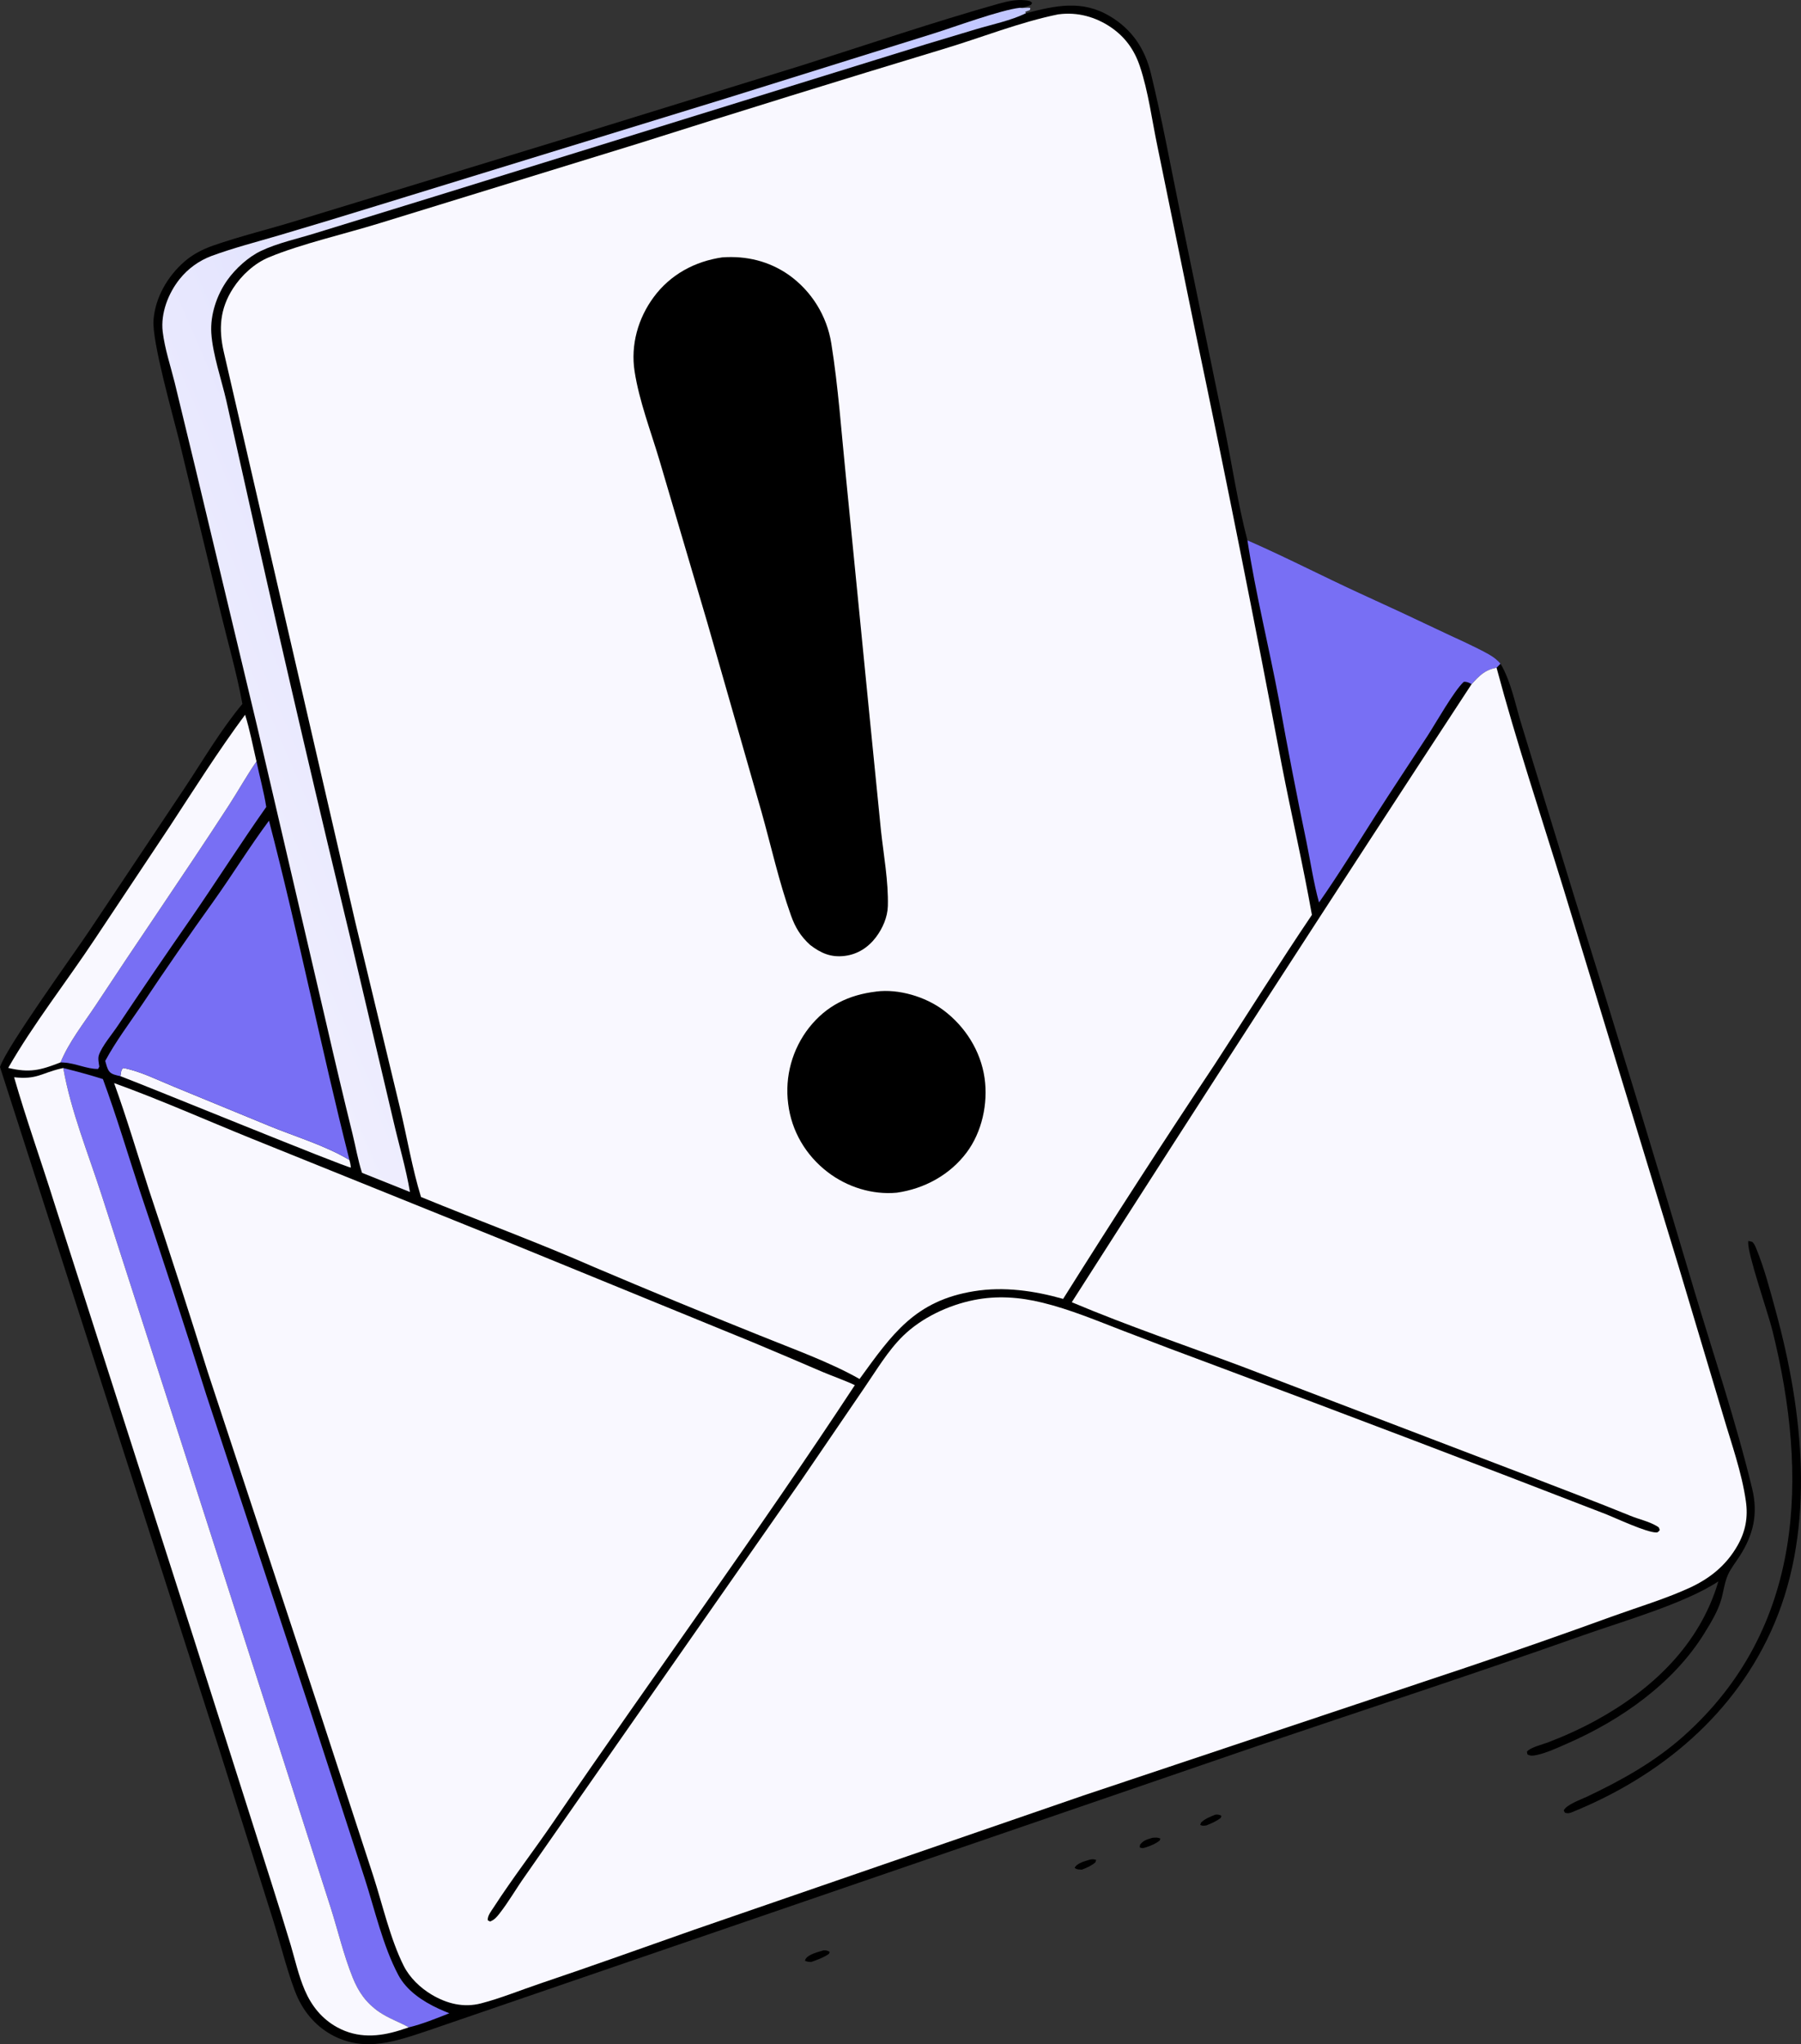 <svg xmlns="http://www.w3.org/2000/svg" width="252" height="286" viewBox="0 0 252 286" fill="none"><rect x="0" y="0" width="252" height="286" fill="#333333" stroke="none"/><g clip-path="url(#clip0_140_453)"><path d="M152.548 260.162C152.874 260.098 153.056 260.123 153.379 260.212L153.268 260.559C152.663 261.064 152.104 261.3 151.37 261.576C150.926 261.543 150.733 261.597 150.36 261.325C150.736 260.617 151.825 260.395 152.548 260.162Z" fill="black"></path><path d="M170.064 253.881C170.415 253.849 170.579 253.881 170.902 254.032L170.816 254.329C170.175 254.83 169.537 255.087 168.793 255.388C168.392 255.431 168.309 255.492 167.93 255.313L168.066 254.969C168.689 254.418 169.305 254.178 170.067 253.881H170.064Z" fill="black"></path><path d="M161.234 257.124C161.664 257.092 161.958 257.049 162.362 257.224L162.273 257.496C161.664 257.979 161.102 258.194 160.375 258.444C159.935 258.552 159.895 258.645 159.462 258.451L159.523 258.079C160.01 257.46 160.497 257.349 161.234 257.127V257.124Z" fill="black"></path><path d="M115.232 272.866C115.611 272.863 115.776 272.888 116.102 273.085L115.987 273.36C115.214 273.897 114.391 274.173 113.517 274.491C113.177 274.484 112.951 274.47 112.64 274.33C112.665 274.251 112.672 274.165 112.711 274.097C113.076 273.421 114.53 273.081 115.236 272.866H115.232Z" fill="black"></path><path d="M244.632 173.616L245.183 173.744C245.448 174.009 245.57 174.274 245.709 174.614C246.877 177.438 247.671 180.522 248.477 183.468C252.283 197.403 254.059 213.482 248.284 227.124C242.942 239.746 232.34 248.564 219.811 253.599C219.432 253.706 219.353 253.706 218.97 253.617L218.802 253.298C219.145 252.497 221.244 251.752 222.013 251.387C226.915 249.065 231.566 246.477 235.634 242.838C252.473 227.775 253.06 206.532 248.001 186.144C247.403 183.725 244.495 175.391 244.614 173.769C244.617 173.716 244.624 173.666 244.628 173.612L244.632 173.616Z" fill="black"></path><path d="M33.918 98.489C33.127 94.151 31.877 89.864 30.846 85.573L24.996 61.346C24.151 57.953 21.254 47.761 21.48 44.783C21.716 41.641 23.427 38.689 25.765 36.635C26.94 35.604 28.333 34.878 29.801 34.366C33.664 33.017 37.714 32.051 41.627 30.837L77.926 19.744L112.339 9.104C121.429 6.22 130.538 3.113 139.715 0.526C140.911 0.19 142.139 -0.086 143.389 0.032C143.79 0.072 144.159 0.075 144.413 0.408L144.252 0.68C143.74 0.93 143.253 1.009 142.698 1.099C143.292 1.202 143.625 1.006 144.162 1.12L144.108 1.424L143.464 1.646L143.539 1.854C147.693 0.784 151.395 -0.075 155.337 2.29C158.409 4.133 160.199 6.832 161.037 10.271C162.587 16.637 163.776 23.133 165.094 29.553L171.288 59.617C172.377 64.903 173.179 70.378 174.539 75.585C179.806 77.883 184.958 80.556 190.19 82.961C194.168 84.772 198.131 86.618 202.077 88.501C204.146 89.485 206.306 90.412 208.303 91.528C208.926 91.875 209.496 92.297 209.954 92.852C211.476 95.418 212.07 98.782 212.965 101.613L220.284 125.479C226.034 143.834 231.641 162.235 237.105 180.676C239.848 189.841 242.916 198.952 245.165 208.261C246.021 211.8 245.34 214.731 243.403 217.737C242.873 218.56 242.186 219.419 241.781 220.314C241.309 221.366 241.158 222.675 240.836 223.792C240.367 225.431 239.379 227.045 238.487 228.491C234.158 235.509 226.811 240.644 219.335 243.915C217.96 244.516 216.463 245.228 214.995 245.543C214.537 245.64 214.14 245.704 213.717 245.443L213.653 245.074C214.093 244.477 215.801 244.076 216.524 243.8C218.866 242.909 221.118 241.889 223.317 240.687C231.208 236.378 237.857 230.058 240.439 221.244C235.723 224.365 226.983 226.845 221.419 228.82C206.316 234.177 191.095 239.134 175.921 244.28L59.927 284.082C55.466 285.571 51.18 287.127 46.683 284.833C44.413 283.674 42.683 281.738 41.631 279.433C40.478 276.903 39.181 271.732 38.276 268.844L30.495 244.162L0 149.281C0.849 146.572 10.398 133.37 12.539 130.156L25.819 110.266C28.433 106.337 30.893 102.099 33.918 98.485V98.489Z" fill="black"></path><path d="M16.843 150.562C16.925 150.139 16.896 149.699 17.237 149.413C19.625 149.867 22.12 151.134 24.376 152.05L37.567 157.479C41.262 159.007 45.487 160.242 48.895 162.289C48.996 162.65 49.06 162.98 49.1 163.352C48.559 163.416 20.567 151.957 16.843 150.562Z" fill="#F9F8FF"></path><path d="M8.472 148.636C9.632 145.802 11.694 143.2 13.384 140.652C16.195 136.39 19.031 132.142 21.891 127.912C25.286 122.856 28.72 117.77 32.028 112.66C33.342 110.631 34.513 108.523 35.888 106.53C36.325 108.641 36.926 110.774 37.255 112.9C33.628 118.042 30.252 123.36 26.679 128.542C23.227 133.506 19.826 138.502 16.467 143.526C15.715 144.66 14.268 146.35 13.835 147.62C13.674 148.092 13.825 148.737 13.896 149.227L13.724 149.553C12.199 149.585 10.545 148.747 8.951 148.661L8.651 148.644C8.59 148.64 8.529 148.636 8.472 148.636Z" fill="#786FF4"></path><path d="M34.294 100.002C34.964 102.132 35.379 104.358 35.888 106.53C34.509 108.523 33.342 110.631 32.028 112.66C28.719 117.77 25.286 122.856 21.891 127.912C19.03 132.142 16.195 136.39 13.384 140.652C11.694 143.2 9.628 145.802 8.472 148.636C5.632 149.739 4.186 150.125 1.149 149.409C4.651 143.279 9.349 137.303 13.28 131.366L23.724 115.67C27.158 110.427 30.56 105.03 34.294 100.002Z" fill="#F9F8FF"></path><path d="M37.638 114.818C41.741 130.561 44.903 146.529 48.895 162.289C45.483 160.242 41.258 159.007 37.566 157.479L24.376 152.05C22.116 151.134 19.624 149.867 17.236 149.413C16.9 149.696 16.925 150.136 16.842 150.562C16.302 150.436 15.596 150.343 15.256 149.857C14.98 149.467 14.855 148.89 14.723 148.429C16.205 145.677 18.142 143.111 19.896 140.52C23.126 135.671 26.442 130.879 29.84 126.144C32.504 122.412 34.899 118.5 37.638 114.818Z" fill="#786FF4"></path><path d="M174.539 75.589C179.806 77.886 184.958 80.559 190.189 82.964C194.167 84.775 198.131 86.622 202.077 88.504C204.146 89.488 206.305 90.415 208.303 91.531C208.926 91.879 209.496 92.301 209.954 92.856L209.406 93.421C207.755 93.722 207.025 94.513 205.922 95.715C205.514 95.507 205.285 95.361 204.816 95.393C203.473 96.613 200.92 101.133 199.757 102.93C197.343 106.641 194.88 110.323 192.495 114.052C189.882 118.15 187.35 122.279 184.561 126.266C183.802 123.521 183.376 120.59 182.803 117.792C181.428 111.211 180.15 104.612 178.965 97.995C177.561 90.526 175.699 83.093 174.539 75.581V75.589Z" fill="#786FF4"></path><path d="M8.851 149.424C10.716 149.9 12.567 150.383 14.4 150.973C16.316 156.177 17.888 161.487 19.614 166.752C22.797 176.185 25.883 185.651 28.866 195.148L43.556 239.782L51.022 262.778C52.443 267.183 53.564 272.211 55.723 276.298C56.894 278.517 59.175 280.02 61.395 281.04C61.882 281.262 62.376 281.469 62.873 281.67C61.054 282.386 59.107 283.184 57.202 283.642C55.827 282.862 54.388 282.403 53.052 281.484C51.219 280.213 50.17 278.714 49.346 276.667C48.082 273.525 47.309 270.211 46.296 266.983L40.832 249.945L25.185 201.236L14.225 167.22C12.36 161.409 9.907 155.436 8.851 149.427V149.424Z" fill="#786FF4"></path><path d="M50.654 164.085C50.084 162.325 49.762 160.407 49.315 158.599C48.072 153.553 46.873 148.497 45.713 143.433L35.977 101.62L27.337 65.482L24.437 53.505C23.857 51.186 23.048 48.777 22.765 46.401C22.461 43.828 23.546 41.019 25.153 39.022C26.317 37.576 27.846 36.47 29.582 35.815C32.679 34.674 35.956 33.836 39.121 32.902C43.711 31.546 48.291 30.157 52.863 28.744L101.952 13.649L130.592 4.699C133.521 3.786 139.984 1.392 142.701 1.091C143.296 1.195 143.629 0.998 144.166 1.113L144.112 1.417L143.468 1.639L143.543 1.847C141.488 2.877 138.752 3.432 136.532 4.101C131.917 5.468 127.312 6.871 122.719 8.313L60.941 27.448L44.058 32.645C41.591 33.414 38.824 34.005 36.5 35.114C34.735 35.955 32.952 37.587 31.817 39.179C30.334 41.258 29.403 44.043 29.568 46.608C29.758 49.575 31.007 53.172 31.677 56.096L35.827 74.647C40.163 93.954 44.66 113.225 49.311 132.457L55.033 156.764C55.795 160.088 56.798 163.409 57.364 166.769L50.654 164.085Z" fill="url(#paint0_linear_140_453)"></path><path d="M1.973 150.716C5.202 151.056 5.711 150.164 8.5 149.502C8.618 149.474 8.733 149.452 8.851 149.424C9.907 155.432 12.356 161.405 14.225 167.217L25.185 201.232L40.832 249.941L46.296 266.979C47.313 270.207 48.083 273.521 49.346 276.663C50.17 278.707 51.219 280.21 53.052 281.48C54.388 282.4 55.827 282.858 57.202 283.638C56.787 283.785 56.368 283.924 55.949 284.053C52.981 284.984 50.03 285.188 47.191 283.638C45.043 282.464 43.585 280.636 42.636 278.417C41.784 276.423 41.297 274.248 40.689 272.168C39.804 269.23 38.895 266.299 37.964 263.372L27.147 229.35L7.558 168.197C5.732 162.368 3.663 156.585 1.973 150.716Z" fill="#F9F8FF"></path><path d="M205.919 95.715C207.025 94.513 207.752 93.722 209.403 93.421C212.189 103.853 215.644 114.174 218.816 124.495L234.85 177.101L241.116 198.054C242.258 201.944 243.715 206.002 244.284 210.007C244.61 212.279 244.245 214.262 243.103 216.259C241.509 219.043 239.196 220.886 236.296 222.2C232.913 223.731 229.221 224.841 225.727 226.097C218.984 228.548 212.217 230.917 205.418 233.208L151.524 251.226L97.129 269.982C89.957 272.498 82.81 275.078 75.603 277.501C72.871 278.42 70.1 279.562 67.317 280.285C64.865 280.922 62.53 280.331 60.393 279.061C58.807 278.116 57.314 276.685 56.483 275.024C54.599 271.256 53.536 266.5 52.233 262.47L44.395 238.443L29.074 191.971C26.403 183.421 23.65 174.897 20.817 166.401C19.221 161.444 17.735 156.427 15.966 151.532C22.468 153.876 28.788 156.699 35.19 159.29L69.749 173.236L105.464 187.848C108.672 189.193 111.877 190.553 115.071 191.931C116.571 192.565 118.139 193.098 119.611 193.792C106.041 214.452 91.421 234.403 77.49 254.823C74.736 258.859 71.732 262.749 69.076 266.851C68.725 267.391 68.206 268.01 68.245 268.658L68.567 268.833C69.162 268.611 69.484 268.236 69.867 267.749C71.174 266.088 72.241 264.195 73.469 262.474L86.205 244.212L112.167 207.03L120.929 194.182C122.611 191.741 124.223 188.989 126.353 186.907C128.96 184.359 132.701 182.602 136.253 181.889C139.508 181.235 142.662 181.467 145.874 182.254C149.741 183.199 153.465 184.767 157.174 186.195C161.521 187.869 165.878 189.516 170.247 191.13C188.389 197.904 206.488 204.786 224.545 211.782C226.138 212.405 230.353 214.405 231.76 214.402C232.014 214.402 232.068 214.251 232.232 214.083C232.136 213.689 232.132 213.697 231.803 213.5C230.725 212.856 229.303 212.551 228.14 212.075C223.184 210.043 218.19 208.189 213.202 206.242L173.791 191.187C165.853 188.22 157.776 185.486 149.966 182.19C168.449 153.26 187.096 124.437 205.905 95.722L205.919 95.715Z" fill="#F9F8FF"></path><path d="M148.13 2.004C150.754 1.65 153.321 2.362 155.488 3.851C157.468 5.214 158.732 7.007 159.494 9.276C160.69 12.847 161.181 16.82 161.958 20.509L167.336 46.784C171.543 66.839 175.549 86.937 179.355 107.074C180.712 114.052 182.324 121.002 183.566 127.998C178.908 134.891 174.507 141.955 169.964 148.919C162.749 159.759 155.681 170.699 148.756 181.725C144.71 180.583 140.482 179.971 136.296 180.648C128.018 181.982 124.831 186.653 120.27 192.93C115.98 190.503 110.824 188.682 106.231 186.81C98.514 183.718 90.831 180.547 83.179 177.298C75.209 173.798 66.963 170.781 58.907 167.467C57.668 163.434 56.952 159.111 55.964 154.999L49.701 128.961L31.312 49.242C30.571 46.004 30.768 43.209 32.597 40.36C33.779 38.517 35.601 36.839 37.632 35.994C42.161 34.115 48.283 32.723 53.106 31.231L89.248 20.101C103.441 15.603 117.66 11.198 131.91 6.885C137.245 5.293 142.684 3.092 148.126 1.997L148.13 2.004Z" fill="#F9F8FF"></path><path d="M122.608 138.723C125.748 138.326 129.461 139.439 131.978 141.311C135.046 143.594 137.223 147.033 137.764 150.83C138.269 154.377 137.409 158.378 135.24 161.262C132.88 164.397 129.328 166.315 125.486 166.866C122.056 167.185 118.558 166.082 115.837 164.007C112.765 161.663 110.745 158.263 110.283 154.42C109.793 150.615 110.853 146.775 113.219 143.759C115.658 140.688 118.758 139.182 122.608 138.727V138.723Z" fill="black"></path><path d="M101.067 36.009C104.426 35.769 107.595 36.524 110.377 38.467C113.56 40.736 115.697 44.182 116.317 48.04C117.294 54.131 117.724 60.44 118.351 66.581L121.723 100.74L123.27 116.235C123.646 119.674 124.319 123.307 124.23 126.76C124.19 128.306 123.507 129.866 122.586 131.097C121.509 132.536 120.019 133.509 118.225 133.735C116.27 133.982 114.874 133.363 113.37 132.217C112.024 131.001 111.272 129.759 110.667 128.055C109.005 123.396 107.899 118.39 106.56 113.619L98.98 87.144L92.263 64.362C91.067 60.34 89.424 56.071 88.79 51.926C88.228 48.258 89.27 44.54 91.472 41.563C93.803 38.406 97.229 36.56 101.078 36.005L101.067 36.009Z" fill="black"></path></g><defs><linearGradient id="paint0_linear_140_453" x1="164.818" y1="49.056" x2="27.107" y2="108.394" gradientUnits="userSpaceOnUse"><stop stop-color="#C1C6FF"></stop><stop offset="1" stop-color="#EFEEFE"></stop></linearGradient><clipPath id="clip0_140_453"><rect width="252" height="286" fill="white"></rect></clipPath></defs></svg>